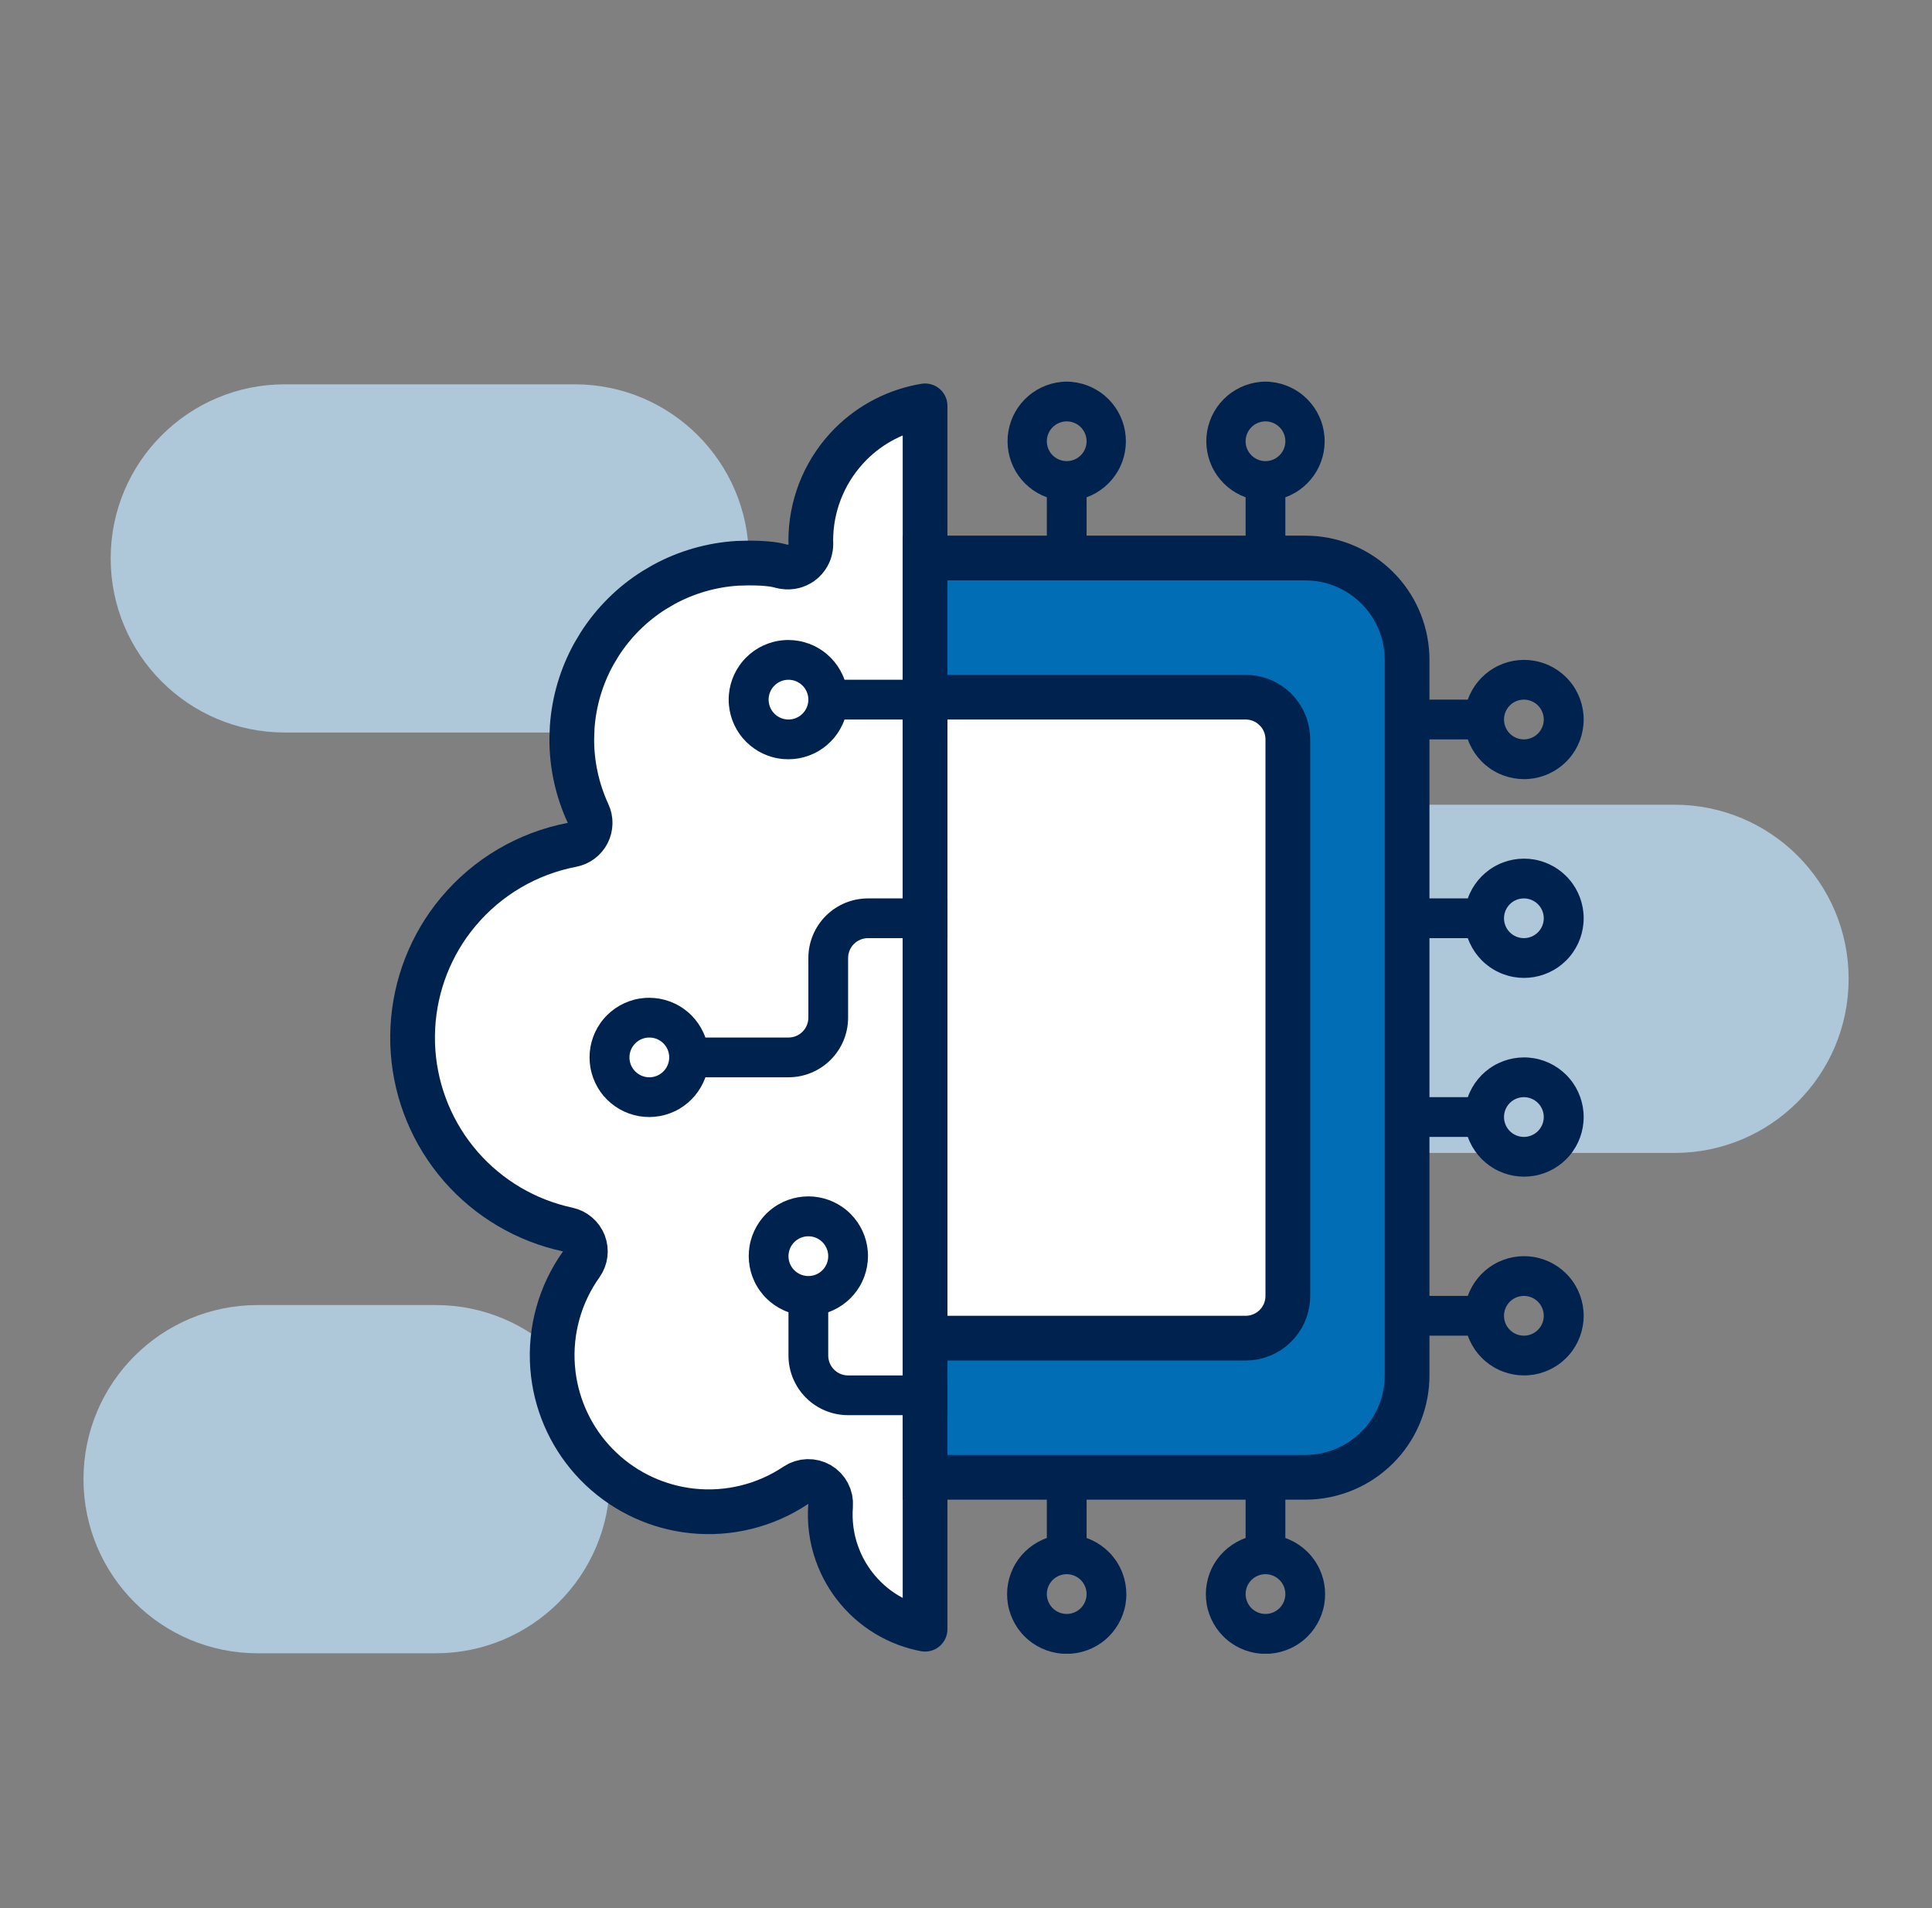 <svg width="81" height="80" viewBox="0 0 81 80" fill="none" xmlns="http://www.w3.org/2000/svg">
<rect x="0" y="0" width="81" height="80" fill="#808080" stroke="none"/>
<path d="M70.205 33.739H46.267C42.62 33.739 39.665 36.695 39.665 40.341V41.737C39.665 45.383 42.62 48.339 46.267 48.339H70.205C74.237 48.339 77.505 45.071 77.505 41.039C77.505 37.008 74.237 33.739 70.205 33.739ZM18.269 54.716H10.8C6.768 54.716 3.5 57.984 3.5 62.016C3.5 66.047 6.768 69.316 10.8 69.316H18.269C22.3 69.316 25.569 66.047 25.569 62.016C25.569 57.984 22.3 54.716 18.269 54.716ZM24.095 16.113H11.939C7.908 16.113 4.64 19.381 4.64 23.412C4.64 27.444 7.908 30.712 11.939 30.712H24.095C28.126 30.712 31.395 27.444 31.395 23.412C31.395 19.381 28.126 16.113 24.095 16.113Z" fill="#AEC7D9"/>
<g clip-path="url(#clip0_347_330)">
<path d="M38.784 68.307C38.514 68.255 38.247 68.182 37.988 68.085L37.754 67.99C37.211 67.755 36.716 67.423 36.293 67.012L36.116 66.831C35.714 66.397 35.394 65.895 35.171 65.349L35.081 65.112C34.858 64.474 34.771 63.796 34.823 63.122C34.851 62.764 34.671 62.421 34.361 62.24C34.051 62.059 33.665 62.072 33.366 62.272C32.09 63.127 30.554 63.507 29.026 63.347C27.594 63.196 26.254 62.58 25.21 61.596L25.005 61.394C24.001 60.361 23.367 59.028 23.196 57.603L23.168 57.317C23.052 55.786 23.477 54.261 24.368 53.011C24.551 52.754 24.593 52.422 24.479 52.128C24.364 51.834 24.109 51.616 23.801 51.55C22.061 51.177 20.491 50.25 19.325 48.914L19.098 48.642C17.986 47.251 17.358 45.54 17.301 43.768L17.298 43.412C17.318 41.632 17.913 39.91 18.991 38.502L19.214 38.225C20.432 36.768 22.116 35.778 23.98 35.421C24.264 35.367 24.507 35.184 24.639 34.928C24.77 34.671 24.776 34.368 24.655 34.106C24.198 33.119 23.966 32.045 23.972 30.961L23.989 30.496C24.063 29.411 24.376 28.357 24.902 27.409L25.141 27.01C25.728 26.094 26.508 25.32 27.426 24.742L27.827 24.507C28.782 23.986 29.839 23.683 30.921 23.617L31.386 23.605H31.388C32.234 23.605 32.572 23.691 32.679 23.719C32.684 23.72 32.783 23.747 32.856 23.76C32.894 23.766 33.024 23.788 33.185 23.763C33.388 23.731 33.647 23.62 33.825 23.36C33.968 23.153 33.988 22.949 33.993 22.888C33.999 22.813 33.996 22.749 33.995 22.734C33.993 22.68 33.992 22.686 33.992 22.667C33.992 21.242 34.523 19.872 35.475 18.821L35.67 18.615C36.521 17.764 37.612 17.21 38.784 17.016V68.307Z" fill="white" stroke="#00224F" stroke-width="1.875" stroke-linejoin="round"/>
<path d="M44.723 16C44.136 16.005 43.57 16.215 43.123 16.595C42.677 16.974 42.377 17.499 42.278 18.077C42.179 18.654 42.286 19.249 42.58 19.756C42.875 20.263 43.338 20.65 43.889 20.85V24.333C43.889 24.554 43.977 24.766 44.133 24.923C44.29 25.079 44.502 25.167 44.723 25.167C44.944 25.167 45.156 25.079 45.312 24.923C45.468 24.766 45.556 24.554 45.556 24.333V20.85C46.107 20.65 46.571 20.263 46.865 19.756C47.16 19.249 47.266 18.654 47.167 18.077C47.068 17.499 46.769 16.974 46.322 16.595C45.875 16.215 45.309 16.005 44.723 16ZM44.723 19.333C44.502 19.333 44.29 19.245 44.133 19.089C43.977 18.933 43.889 18.721 43.889 18.5C43.889 18.279 43.977 18.067 44.133 17.911C44.29 17.755 44.502 17.667 44.723 17.667C44.944 17.667 45.156 17.755 45.312 17.911C45.468 18.067 45.556 18.279 45.556 18.5C45.556 18.721 45.468 18.933 45.312 19.089C45.156 19.245 44.944 19.333 44.723 19.333ZM53.056 16C52.47 16.005 51.904 16.215 51.457 16.595C51.01 16.974 50.711 17.499 50.611 18.077C50.512 18.654 50.619 19.249 50.914 19.756C51.208 20.263 51.672 20.65 52.223 20.85V24.333C52.223 24.554 52.31 24.766 52.467 24.923C52.623 25.079 52.835 25.167 53.056 25.167C53.277 25.167 53.489 25.079 53.645 24.923C53.801 24.766 53.889 24.554 53.889 24.333V20.85C54.441 20.65 54.904 20.263 55.198 19.756C55.493 19.249 55.6 18.654 55.501 18.077C55.401 17.499 55.102 16.974 54.655 16.595C54.208 16.215 53.642 16.005 53.056 16ZM53.056 19.333C52.835 19.333 52.623 19.245 52.467 19.089C52.31 18.933 52.223 18.721 52.223 18.5C52.223 18.279 52.31 18.067 52.467 17.911C52.623 17.755 52.835 17.667 53.056 17.667C53.277 17.667 53.489 17.755 53.645 17.911C53.801 18.067 53.889 18.279 53.889 18.5C53.889 18.721 53.801 18.933 53.645 19.089C53.489 19.245 53.277 19.333 53.056 19.333ZM45.556 64.483V61C45.556 60.779 45.468 60.567 45.312 60.411C45.156 60.255 44.944 60.167 44.723 60.167C44.502 60.167 44.29 60.255 44.133 60.411C43.977 60.567 43.889 60.779 43.889 61V64.483C43.333 64.68 42.865 65.067 42.566 65.575C42.268 66.084 42.159 66.682 42.259 67.263C42.358 67.844 42.66 68.372 43.111 68.752C43.562 69.132 44.133 69.34 44.723 69.34C45.312 69.34 45.883 69.132 46.334 68.752C46.785 68.372 47.087 67.844 47.187 67.263C47.286 66.682 47.177 66.084 46.879 65.575C46.581 65.067 46.112 64.68 45.556 64.483ZM44.723 67.667C44.502 67.667 44.29 67.579 44.133 67.423C43.977 67.266 43.889 67.054 43.889 66.833C43.889 66.612 43.977 66.4 44.133 66.244C44.29 66.088 44.502 66 44.723 66C44.944 66 45.156 66.088 45.312 66.244C45.468 66.4 45.556 66.612 45.556 66.833C45.556 67.054 45.468 67.266 45.312 67.423C45.156 67.579 44.944 67.667 44.723 67.667ZM53.889 64.483V61C53.889 60.779 53.801 60.567 53.645 60.411C53.489 60.255 53.277 60.167 53.056 60.167C52.835 60.167 52.623 60.255 52.467 60.411C52.31 60.567 52.223 60.779 52.223 61V64.483C51.667 64.68 51.198 65.067 50.9 65.575C50.601 66.084 50.492 66.682 50.592 67.263C50.692 67.844 50.994 68.372 51.445 68.752C51.895 69.132 52.466 69.34 53.056 69.34C53.646 69.34 54.217 69.132 54.667 68.752C55.118 68.372 55.42 67.844 55.52 67.263C55.62 66.682 55.511 66.084 55.212 65.575C54.914 65.067 54.445 64.68 53.889 64.483ZM53.056 67.667C52.835 67.667 52.623 67.579 52.467 67.423C52.31 67.266 52.223 67.054 52.223 66.833C52.223 66.612 52.31 66.4 52.467 66.244C52.623 66.088 52.835 66 53.056 66C53.277 66 53.489 66.088 53.645 66.244C53.801 66.4 53.889 66.612 53.889 66.833C53.889 67.054 53.801 67.266 53.645 67.423C53.489 67.579 53.277 67.667 53.056 67.667ZM58.056 31H61.539C61.736 31.556 62.123 32.025 62.631 32.323C63.14 32.621 63.738 32.73 64.319 32.631C64.9 32.531 65.428 32.229 65.808 31.778C66.188 31.327 66.396 30.756 66.396 30.167C66.396 29.577 66.188 29.006 65.808 28.555C65.428 28.104 64.9 27.802 64.319 27.703C63.738 27.603 63.14 27.712 62.631 28.01C62.123 28.309 61.736 28.777 61.539 29.333H58.056C57.835 29.333 57.623 29.421 57.467 29.577C57.31 29.734 57.223 29.946 57.223 30.167C57.223 30.388 57.31 30.6 57.467 30.756C57.623 30.912 57.835 31 58.056 31ZM63.889 29.333C64.11 29.333 64.322 29.421 64.479 29.577C64.635 29.734 64.723 29.946 64.723 30.167C64.723 30.388 64.635 30.6 64.479 30.756C64.322 30.912 64.11 31 63.889 31C63.668 31 63.456 30.912 63.3 30.756C63.144 30.6 63.056 30.388 63.056 30.167C63.056 29.946 63.144 29.734 63.3 29.577C63.456 29.421 63.668 29.333 63.889 29.333ZM61.539 37.667H58.056C57.835 37.667 57.623 37.755 57.467 37.911C57.31 38.067 57.223 38.279 57.223 38.5C57.223 38.721 57.31 38.933 57.467 39.089C57.623 39.245 57.835 39.333 58.056 39.333H61.539C61.736 39.889 62.123 40.358 62.631 40.656C63.14 40.955 63.738 41.064 64.319 40.964C64.9 40.864 65.428 40.562 65.808 40.111C66.188 39.66 66.396 39.09 66.396 38.5C66.396 37.91 66.188 37.34 65.808 36.889C65.428 36.438 64.9 36.136 64.319 36.036C63.738 35.936 63.14 36.045 62.631 36.344C62.123 36.642 61.736 37.111 61.539 37.667ZM63.889 39.333C63.668 39.333 63.456 39.245 63.3 39.089C63.144 38.933 63.056 38.721 63.056 38.5C63.056 38.279 63.144 38.067 63.3 37.911C63.456 37.755 63.668 37.667 63.889 37.667C64.11 37.667 64.322 37.755 64.479 37.911C64.635 38.067 64.723 38.279 64.723 38.5C64.723 38.721 64.635 38.933 64.479 39.089C64.322 39.245 64.11 39.333 63.889 39.333ZM61.539 46H58.056C57.835 46 57.623 46.088 57.467 46.244C57.31 46.4 57.223 46.612 57.223 46.833C57.223 47.054 57.31 47.266 57.467 47.423C57.623 47.579 57.835 47.667 58.056 47.667H61.539C61.736 48.223 62.123 48.691 62.631 48.99C63.14 49.288 63.738 49.397 64.319 49.297C64.9 49.198 65.428 48.896 65.808 48.445C66.188 47.994 66.396 47.423 66.396 46.833C66.396 46.244 66.188 45.673 65.808 45.222C65.428 44.771 64.9 44.469 64.319 44.369C63.738 44.27 63.14 44.379 62.631 44.677C62.123 44.975 61.736 45.444 61.539 46ZM63.889 47.667C63.668 47.667 63.456 47.579 63.3 47.423C63.144 47.266 63.056 47.054 63.056 46.833C63.056 46.612 63.144 46.4 63.3 46.244C63.456 46.088 63.668 46 63.889 46C64.11 46 64.322 46.088 64.479 46.244C64.635 46.4 64.723 46.612 64.723 46.833C64.723 47.054 64.635 47.266 64.479 47.423C64.322 47.579 64.11 47.667 63.889 47.667ZM61.539 54.333H58.056C57.835 54.333 57.623 54.421 57.467 54.577C57.31 54.734 57.223 54.946 57.223 55.167C57.223 55.388 57.31 55.6 57.467 55.756C57.623 55.912 57.835 56 58.056 56H61.539C61.736 56.556 62.123 57.025 62.631 57.323C63.14 57.621 63.738 57.73 64.319 57.631C64.9 57.531 65.428 57.229 65.808 56.778C66.188 56.327 66.396 55.756 66.396 55.167C66.396 54.577 66.188 54.006 65.808 53.555C65.428 53.104 64.9 52.802 64.319 52.703C63.738 52.603 63.14 52.712 62.631 53.01C62.123 53.309 61.736 53.777 61.539 54.333ZM63.889 56C63.668 56 63.456 55.912 63.3 55.756C63.144 55.6 63.056 55.388 63.056 55.167C63.056 54.946 63.144 54.734 63.3 54.577C63.456 54.421 63.668 54.333 63.889 54.333C64.11 54.333 64.322 54.421 64.479 54.577C64.635 54.734 64.723 54.946 64.723 55.167C64.723 55.388 64.635 55.6 64.479 55.756C64.322 55.912 64.11 56 63.889 56Z" fill="#00224F"/>
<path d="M54.723 23.396L54.935 23.401C55.99 23.453 56.991 23.896 57.742 24.647L57.889 24.8C58.598 25.583 58.993 26.605 58.993 27.666V57.666C58.993 58.728 58.598 59.75 57.889 60.533L57.742 60.687C56.941 61.487 55.855 61.938 54.723 61.938H38.785V23.396H54.723Z" fill="#006DB4" stroke="#00224F" stroke-width="1.875"/>
<path d="M52.223 29.229C52.634 29.229 53.03 29.372 53.345 29.631L53.475 29.748L53.593 29.878C53.851 30.193 53.993 30.589 53.993 31V54.334C53.993 54.745 53.851 55.141 53.593 55.456L53.475 55.586C53.142 55.918 52.692 56.104 52.223 56.104H38.785V29.229H52.223Z" fill="white" stroke="#00224F" stroke-width="1.875"/>
<path d="M35.407 28.5C35.211 27.944 34.824 27.475 34.315 27.177C33.806 26.878 33.209 26.77 32.627 26.869C32.046 26.969 31.519 27.271 31.139 27.722C30.759 28.173 30.55 28.744 30.55 29.333C30.55 29.923 30.759 30.494 31.139 30.945C31.519 31.395 32.046 31.698 32.627 31.797C33.209 31.897 33.806 31.788 34.315 31.49C34.824 31.191 35.211 30.723 35.407 30.167H39.724V28.5H35.407ZM33.057 30.167C32.836 30.167 32.624 30.079 32.468 29.922C32.312 29.766 32.224 29.554 32.224 29.333C32.224 29.112 32.312 28.9 32.468 28.744C32.624 28.588 32.836 28.5 33.057 28.5C33.278 28.5 33.49 28.588 33.646 28.744C33.803 28.9 33.891 29.112 33.891 29.333C33.891 29.554 33.803 29.766 33.646 29.922C33.49 30.079 33.278 30.167 33.057 30.167ZM36.391 37.667C35.727 37.667 35.092 37.93 34.623 38.399C34.154 38.868 33.891 39.504 33.891 40.167V42.667C33.891 42.888 33.803 43.1 33.646 43.256C33.49 43.412 33.278 43.5 33.057 43.5H29.574C29.377 42.944 28.99 42.475 28.482 42.177C27.973 41.879 27.375 41.77 26.794 41.869C26.213 41.969 25.686 42.271 25.305 42.722C24.925 43.173 24.717 43.743 24.717 44.333C24.717 44.923 24.925 45.494 25.305 45.945C25.686 46.395 26.213 46.697 26.794 46.797C27.375 46.897 27.973 46.788 28.482 46.49C28.99 46.191 29.377 45.723 29.574 45.167H33.057C33.72 45.167 34.356 44.903 34.825 44.434C35.294 43.965 35.557 43.33 35.557 42.667V40.167C35.557 39.946 35.645 39.734 35.801 39.577C35.958 39.421 36.169 39.333 36.391 39.333H39.724V37.667H36.391ZM27.224 45.167C27.003 45.167 26.791 45.079 26.635 44.922C26.478 44.766 26.39 44.554 26.39 44.333C26.39 44.112 26.478 43.9 26.635 43.744C26.791 43.588 27.003 43.5 27.224 43.5C27.445 43.5 27.657 43.588 27.813 43.744C27.969 43.9 28.057 44.112 28.057 44.333C28.057 44.554 27.969 44.766 27.813 44.922C27.657 45.079 27.445 45.167 27.224 45.167ZM35.557 57.667C35.336 57.667 35.124 57.579 34.968 57.422C34.812 57.266 34.724 57.054 34.724 56.833V55.017C35.28 54.82 35.748 54.433 36.047 53.925C36.345 53.416 36.454 52.818 36.355 52.237C36.255 51.656 35.953 51.128 35.502 50.748C35.051 50.368 34.48 50.16 33.891 50.16C33.301 50.16 32.73 50.368 32.279 50.748C31.828 51.128 31.526 51.656 31.427 52.237C31.327 52.818 31.436 53.416 31.734 53.925C32.032 54.433 32.501 54.82 33.057 55.017V56.833C33.057 57.496 33.321 58.132 33.789 58.601C34.258 59.07 34.894 59.333 35.557 59.333H39.724V57.667H35.557ZM33.891 53.5C33.669 53.5 33.458 53.412 33.301 53.256C33.145 53.1 33.057 52.888 33.057 52.667C33.057 52.446 33.145 52.234 33.301 52.077C33.458 51.921 33.669 51.833 33.891 51.833C34.111 51.833 34.324 51.921 34.48 52.077C34.636 52.234 34.724 52.446 34.724 52.667C34.724 52.888 34.636 53.1 34.48 53.256C34.324 53.412 34.111 53.5 33.891 53.5Z" fill="#00224F"/>
</g>
<defs>
<clipPath id="clip0_347_330">
<rect width="53.333" height="53.333" fill="white" transform="translate(14.723 16)"/>
</clipPath>
</defs>
</svg>

